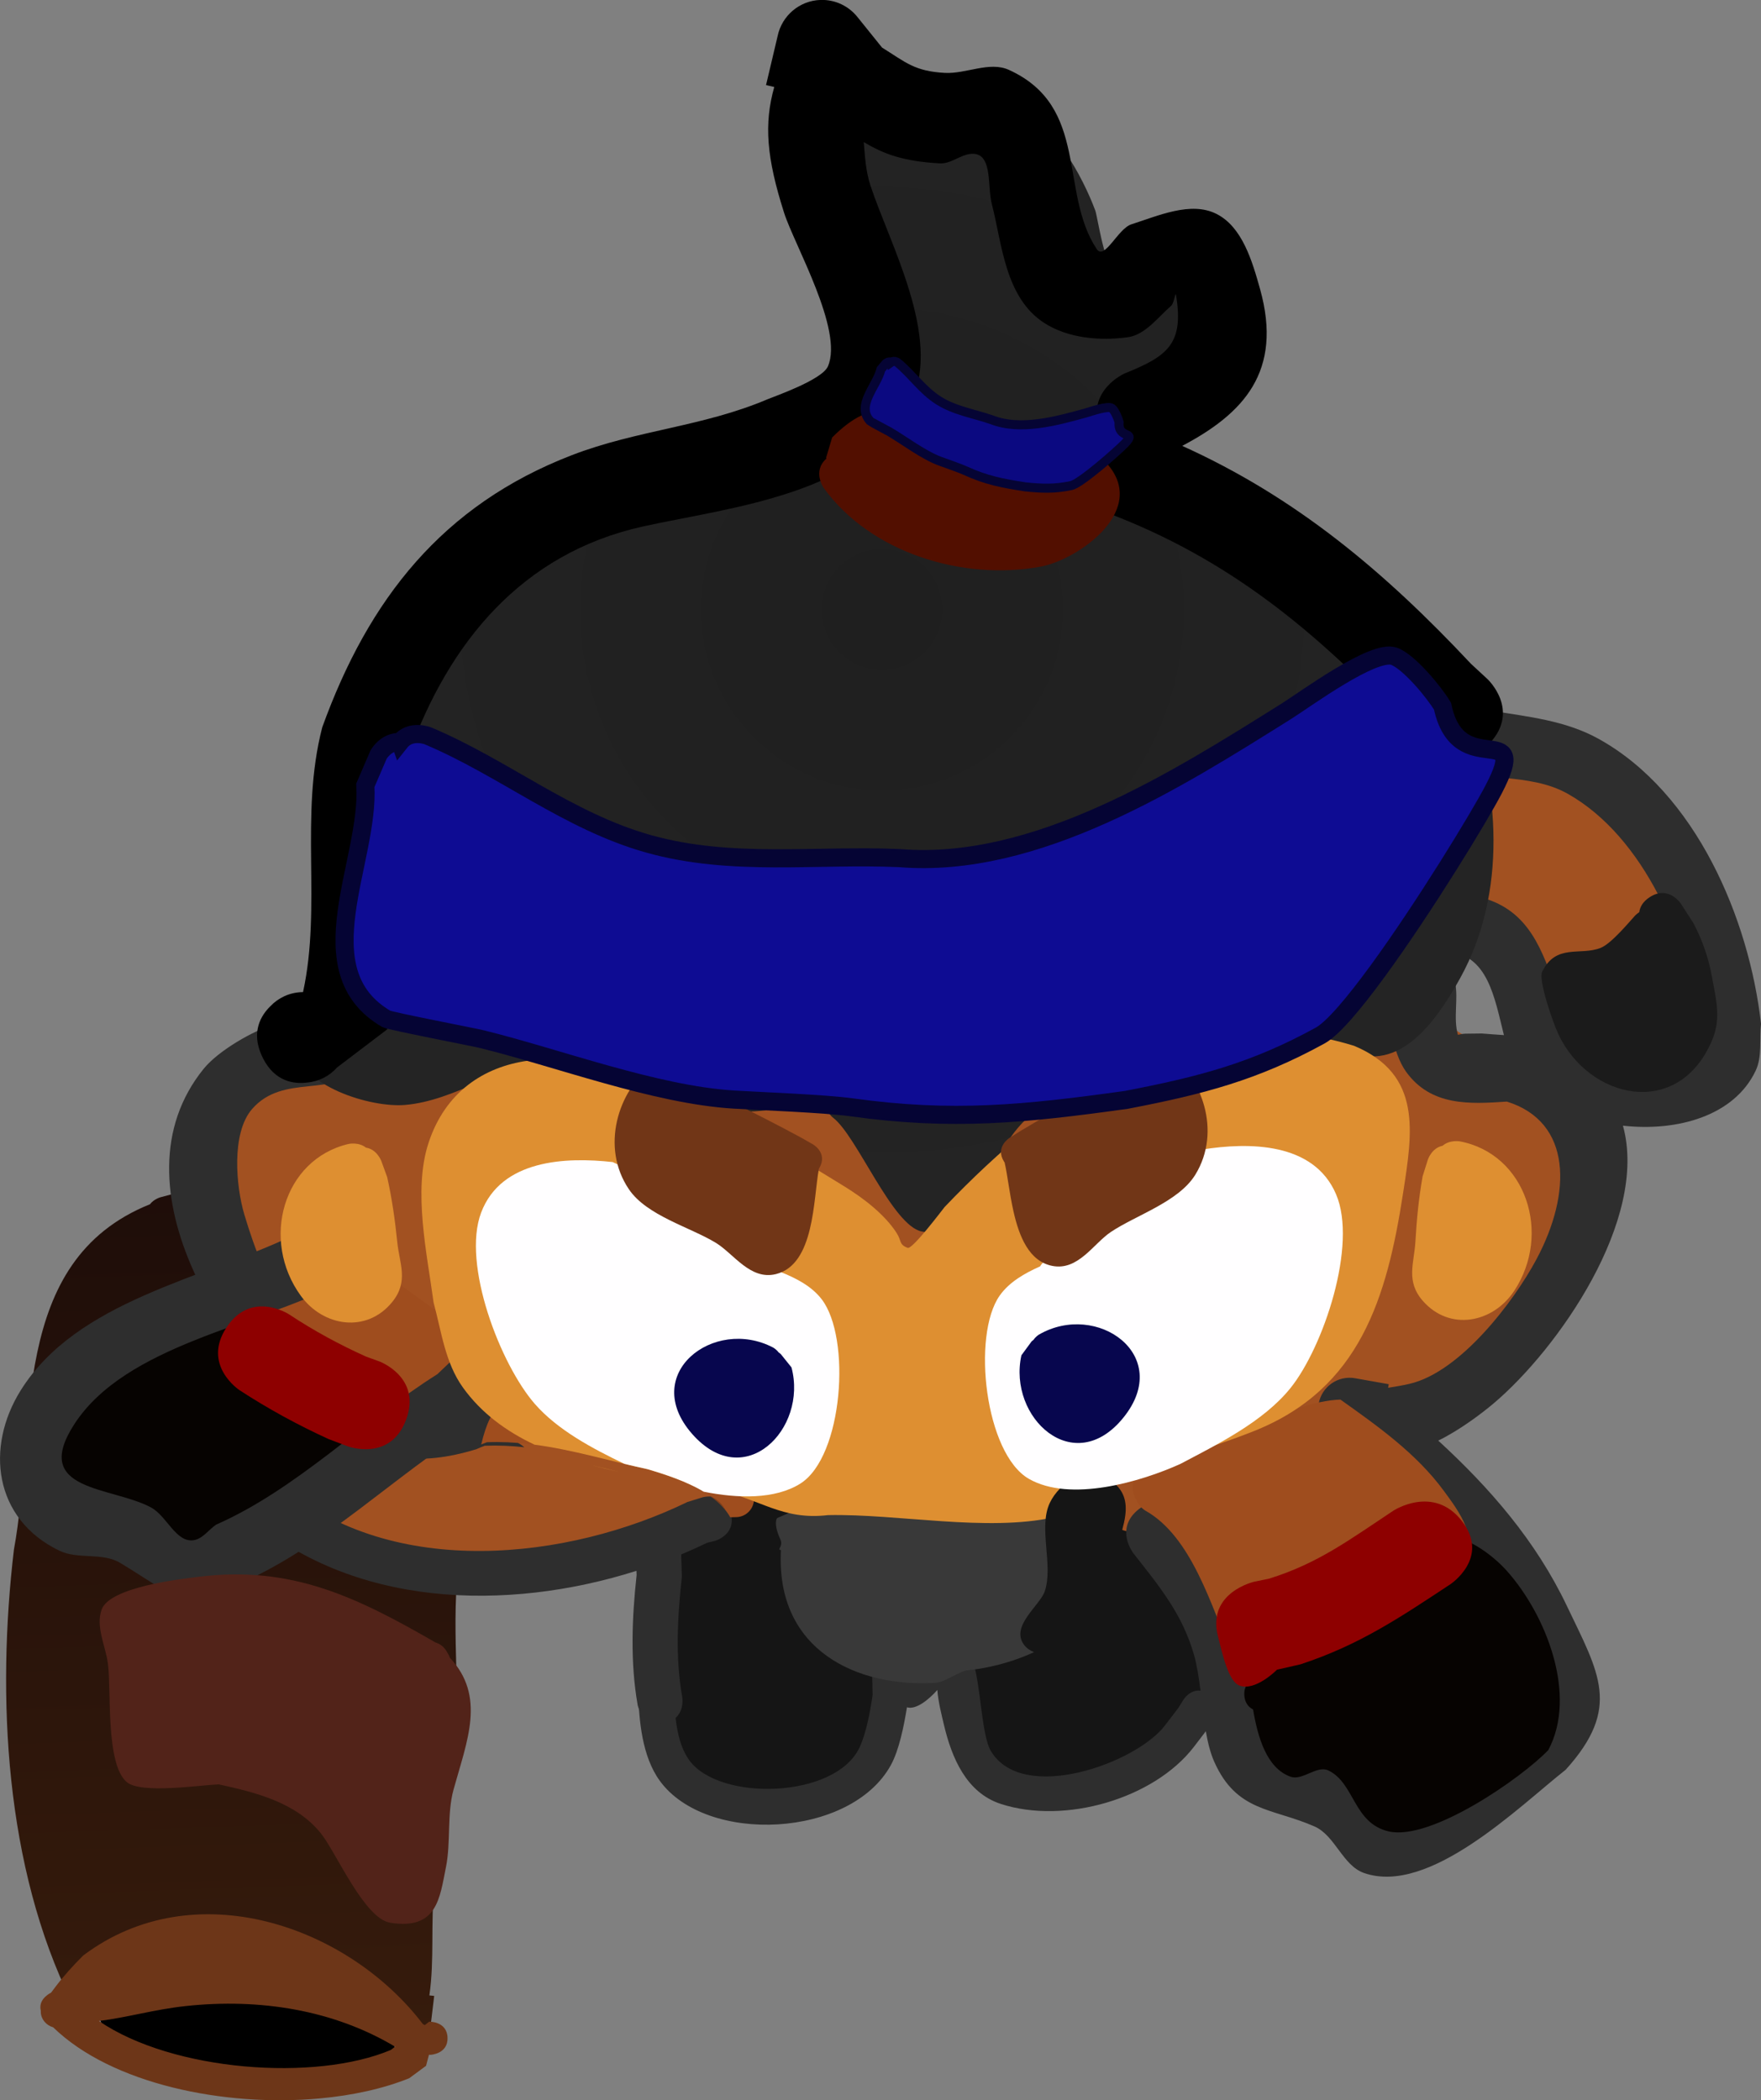 <svg version="1.1" xmlns="http://www.w3.org/2000/svg" xmlns:xlink="http://www.w3.org/1999/xlink" width="97.21" height="115.927" viewBox="0,0,97.21,115.927"><rect x="0" y="0" width="97.21" height="115.927" fill="#808080" stroke="none"/><defs><linearGradient x1="203.368" y1="187.431" x2="204.949" y2="234.935" gradientUnits="userSpaceOnUse" id="color-1"><stop offset="0" stop-color="#1e0d09"/><stop offset="1" stop-color="#361b0c"/></linearGradient><radialGradient cx="239.961" cy="155.903" r="33.314" gradientUnits="userSpaceOnUse" id="color-2"><stop offset="0" stop-color="#1f1f1f"/><stop offset="1" stop-color="#242424"/></radialGradient></defs><g transform="translate(-191.277,-122.264)"><g data-paper-data="{&quot;isPaintingLayer&quot;:true}" fill-rule="nonzero" stroke-linecap="butt" stroke-linejoin="miter" stroke-miterlimit="10" stroke-dasharray="" stroke-dashoffset="0" style="mix-blend-mode: normal"><path d="M196.543,231.063l16.081,2.016l0.506,2.534c0,0 -2.841,1.174 -4.954,1.547c-0.318,0.056 -0.619,0.094 -0.892,0.107c-2.366,0.113 -7.617,-1.01 -7.617,-1.01c0,0 -2.154,-1.084 -2.577,-1.787c-0.572,-0.952 -0.546,-3.407 -0.546,-3.407z" fill="#000000" stroke="none" stroke-width="0"/><path d="M199.556,188.735c0.212,-0.286 0.578,-0.385 0.578,-0.385l0.881,-0.235c1.468,-0.324 2.871,-0.696 4.382,-0.752c9.864,-0.328 11.146,13.507 11.345,20.253c-0.637,3.537 -0.096,7.211 -0.271,10.777c-0.133,2.697 -0.947,5.256 -1.215,7.925c-0.216,2.156 0.01,4.085 -0.276,6.087l0.265,0.026l-0.163,1.366c-0.046,0.452 -0.447,0.814 -0.947,0.831c-0.271,0.009 -0.52,-0.085 -0.703,-0.245l-0.868,-0.756l0.014,-0.014l-0.063,-0.032c-2.528,-2.934 -6.836,-4.27 -10.895,-3.084c-2.374,0.693 -3.805,2.044 -6.39,2.272c-3.672,-7.457 -4.146,-16.829 -3.185,-24.969c1.246,-6.737 -0.315,-15.919 7.512,-19.066z" fill="url(#color-1)" stroke="none" stroke-width="0.5"/><path d="M214.796,236.29c-0.309,0.228 -0.619,0.457 -0.928,0.685c-1.431,0.578 -3.134,0.952 -4.949,1.117c-5.267,0.481 -11.477,-0.793 -14.707,-3.926c-0.385,-0.113 -0.67,-0.442 -0.683,-0.841c-0.001,-0.024 -0.001,-0.048 0.001,-0.072c-0.062,-0.252 -0.03,-0.58 0.361,-0.873c0.069,-0.052 0.138,-0.094 0.204,-0.126l0.217,-0.289c0.47,-0.623 1,-1.208 1.559,-1.764c6.115,-4.603 14.598,-1.654 18.741,3.775c0.037,0.023 0.073,0.047 0.11,0.07l0.247,-0.191c0,0 0.982,-0.033 1.012,0.882c0.03,0.914 -0.951,0.947 -0.951,0.947l-0.073,-0.007zM212.853,235.413c0.078,-0.06 0.156,-0.119 0.234,-0.179c-3.4,-2.032 -7.476,-2.68 -11.552,-2.243c-1.736,0.186 -3.243,0.635 -4.798,0.825c4.076,2.785 11.954,3.36 16.116,1.597z" fill="#6d3618" stroke="none" stroke-width="0.5"/><path d="M205.673,203.542c-0.173,-0.096 -0.334,-0.276 -0.345,-0.618c-0.025,-0.75 0.725,-0.775 0.725,-0.775l0.198,0.143c0.736,-0.592 1.91,-2.165 2.725,-2.461c1.031,-0.375 3.527,0.475 4.556,0.633c3.355,0.515 6.704,0.725 10.059,1.283c1.732,0.434 8.813,2.358 8.088,4.91c-0.196,0.69 -1.267,1.037 -1.819,1.29c-3.128,1.435 -5.789,0.884 -9.102,1.004c-4.94,0.144 -11.565,-0.689 -14.916,-4.791c0,0 -0.23,-0.287 -0.168,-0.62z" fill="#a25121" stroke="none" stroke-width="0.5"/><path d="M229.53,205.658l1.22,-0.621c0.074,-0.409 0.291,-0.798 0.751,-1.136h-0c1.271,-0.936 2.811,-0.002 3.395,1.099c0.395,0.745 0.329,1.744 0.292,2.726c0.547,0.23 1.072,0.446 1.562,0.601c2.514,0.795 5.389,0.347 7.905,-0.213c3.181,-0.521 6.777,-3.408 10.084,-2.169c6.06,2.272 7.025,10.6 0.974,13.21c-2.178,1.373 -5.667,3.324 -8.409,2.664c-2.895,-0.697 -2.66,-4.788 -4.087,-6.639c-0.973,-1.262 -2.259,0.448 -2.445,1.262c-0.167,0.731 -0.346,1.464 -0.607,2.167c-1.24,2.607 -4.049,3.685 -7.172,3.319c-0.954,-0.112 -2.518,0.712 -3.339,0.045c-1.722,-1.4 -3.173,-4.746 -3.033,-7.302l-0,-0l0.353,-0.388c-0.556,-2.493 -0.722,-5.616 1.622,-7.103c0.378,-0.852 0.74,-1.443 0.934,-1.523zM226.816,214.844c0,0 -0.171,0.183 0.012,0.353c0.183,0.171 0.353,-0.012 0.353,-0.012c0.206,-0.224 0.438,-0.431 0.681,-0.63c-0.125,-0.144 -0.226,-0.311 -0.308,-0.497c-0.231,0.249 -0.476,0.509 -0.738,0.785z" fill="#151515" stroke="none" stroke-width="0.5"/><path d="M239.918,141.414c-1.092,-3.731 -6.133,-9.105 -3.193,-13.285c4.401,-6.259 2.799,3.077 5.614,2.981c0.658,-0.023 0.638,-1.224 1.196,-1.574c3.308,-2.073 6.585,0.49 7.585,3.5c0.038,0.949 -0.705,5.286 0.872,5.617c0.629,0.132 0.696,-1.169 1.276,-1.444c2.325,-1.103 4.366,0.485 4.796,2.682c0.753,3.838 -2.556,3.921 -4.675,5.723c-0.717,0.61 -0.949,1.428 -1.059,2.281c2.741,2.078 6.429,2.788 9.23,4.926c2.65,2.03 4.967,3.868 7.032,6.557c0.847,1.103 1.567,3.323 2.481,4.194c0.635,0.605 4.125,0.114 5.01,0.273c2.74,0.491 4.647,2.213 6.58,4.065c2.413,2.691 5.581,6.848 4.354,10.785c-0.295,0.946 -0.851,1.406 -1.493,2.081c-3.954,4.152 -8.166,0.519 -9.558,-3.897c-0.394,-0.923 -0.637,-1.886 -1.237,-2.704c-1.066,-1.453 -4.535,-3.158 -5.793,-0.849c-1.692,3.109 2.371,5.957 4.708,6.824c1.488,0.602 3.445,1.326 4.421,2.697c2.136,3 0.102,8.801 -2.076,11.315c-2.389,2.76 -20.136,15.134 -23.249,12.258c-0.18,-0.463 -1.69,-1.434 -1.38,-2.148c2.187,-5.037 16.541,-15.068 17.024,-18.318c0.217,-1.46 0.081,-3.988 -1.463,-4.316c-1.581,-0.336 -4.05,0.302 -5.72,0.338c-5.611,0.123 -9.93,1.205 -14.105,5.072c-1.275,1.181 -1.979,3.15 -3.07,4.498c-0.42,0.519 -0.717,1.448 -1.384,1.447c-1.013,-0.003 -1.594,-1.704 -1.913,-2.448c-0.689,-1.742 -3.423,-0.857 -4.875,-1.934c-3.25,-2.409 -6.3,-5.679 -9.758,-6.655c-2.351,-0.664 -3.924,-1.43 -6.192,-0.466c-0.867,0.456 -3.097,1.389 -3.592,2.279c-1.155,2.072 0.301,7.194 0.527,9.452c0.128,1.28 2.526,5.541 1.314,6.536c-1.09,0.894 -6.766,-0.201 -7.997,-0.659c-4.081,-2.325 -8.516,-9.65 -6.394,-14.488c0.927,-2.113 3.352,-3.289 5.529,-3.672c1.277,-0.225 2.337,-0.667 2.079,-0.897c0.615,-4.344 0.198,-7.436 0.453,-11.874c0.118,-2.047 0.738,-4.291 1.203,-6.293c0.483,-2.075 1.248,-3.492 2.259,-5.264c2.311,-2.443 5.448,-4.582 8.52,-6.068c3.187,-1.542 7.594,-2.065 10.3,-4.376c0,0 0.018,-0.015 0.05,-0.037c0.015,-0.106 0.031,-0.212 0.046,-0.317c1.718,-0.019 3.439,0.018 5.168,0.116c-0.125,-1.447 0.587,-3.247 0.55,-4.51z" fill="#a25121" stroke="none" stroke-width="0.5"/><path d="M236.006,135.587c-0.363,-2.27 -1.46,-8.081 0.55,-9.852c2.8,-2.468 3.22,0.071 4.351,2.02c0.334,0.575 0.203,1.916 0.858,1.802c0.309,-0.054 0.285,-0.63 0.578,-0.741c0.528,-0.198 1.125,-0.083 1.688,-0.111c0.235,-0.012 3.004,-0.112 3.171,-0.067c3.792,1.011 3.945,4.947 4.919,8.003c1.156,2.364 -0.373,-0.612 1.99,-1.026c1.95,-0.342 3.78,2.511 4.24,3.972c1.295,4.119 -2.329,6.403 -5.304,8.065c-0.234,0.131 0.512,0.162 0.763,0.259c0.783,0.304 1.538,0.676 2.296,1.04c0.004,-0.004 0.007,-0.008 0.011,-0.012c0.219,0.068 0.438,0.138 0.656,0.209c2.566,1.137 5.217,2.122 7.739,3.336c2.49,2.595 4.535,5.158 6.754,8.203c0.569,0.781 1.501,0.671 2.326,0.806c2.034,0.334 4.094,0.534 5.932,1.554c5.372,2.98 8.304,9.91 8.964,15.724c-0.098,0.864 0.076,1.805 -0.295,2.591c-1.181,2.501 -4.332,3.371 -7.327,3.036c1.433,5.19 -3.614,12.362 -7.16,15.348c-0.646,0.544 -1.849,1.455 -3.035,2.035c2.871,2.638 5.388,5.536 7.097,9.119c1.775,3.722 3.036,5.62 -0.063,9.049c-2.586,2.035 -7.529,6.966 -11.137,5.697c-1.178,-0.415 -1.585,-2.063 -2.728,-2.567c-2.333,-1.029 -4.297,-0.784 -5.537,-3.578c-0.215,-0.484 -0.356,-1.06 -0.463,-1.677c-0.223,0.292 -0.446,0.583 -0.669,0.875l-0,-0c-2.199,2.848 -7.12,4.287 -10.648,3.136c-1.914,-0.624 -2.715,-2.571 -3.137,-4.356c-0.113,-0.479 -0.323,-1.298 -0.367,-1.933c-0.481,0.544 -1.189,1.109 -1.677,0.955c-0.17,1.053 -0.436,2.365 -0.886,3.187c-2.21,4.036 -10.18,4.406 -12.753,0.877c-0.99,-1.358 -1.158,-3.352 -1.197,-4.955c0,0 -0.004,-0.19 0.074,-0.405c0.013,0.03 0.034,0.06 0.066,0.09c0.181,0.17 0.351,-0.012 0.351,-0.012c0.22,-0.239 0.469,-0.458 0.73,-0.669c0.746,0.134 0.764,0.953 0.764,0.953c0.024,1.205 0.087,2.845 0.845,3.87c1.686,2.28 8.063,2.103 9.387,-0.717c0.373,-0.794 0.598,-2.021 0.723,-2.9l-0.027,-1.232c-0.012,-0.548 0.423,-1.002 0.971,-1.014c0.274,-0.006 0.525,0.1 0.708,0.275l0.489,0.468c0.075,-0.02 0.146,-0.055 0.21,-0.11c0.675,-0.575 1.122,-1.971 2.504,-1.367c1.186,0.518 0.971,4.922 1.684,6.093c1.771,2.911 8.028,0.651 9.608,-1.44c0.24,-0.313 0.479,-0.626 0.719,-0.94l0.308,-0.492c0,0 0.349,-0.548 0.925,-0.476c-0.087,-0.703 -0.188,-1.382 -0.354,-1.966c-0.644,-2.266 -1.919,-3.797 -3.345,-5.613c0,0 -1.073,-1.367 0.294,-2.439c1.367,-1.073 2.439,0.294 2.439,0.294c1.703,2.171 3.168,4.09 3.949,6.793c0.514,1.779 0.475,3.803 0.988,5.529c0.399,1.341 2.933,1.322 3.82,1.761c1.067,0.528 1.549,1.86 2.557,2.491c0.576,0.36 1.306,-0.442 1.858,-0.838c1.872,-1.344 3.789,-2.791 5.618,-4.222c1.864,-1.733 0.232,-2.94 -0.74,-4.981c-1.911,-4.013 -5.01,-7.048 -8.399,-9.886l-1.446,-1.035c-0.438,-0.307 -0.729,-0.811 -0.742,-1.386c-0.021,-0.959 0.74,-1.754 1.699,-1.775c0.129,-0.003 0.255,0.008 0.377,0.033l1.82,0.323l-0.035,0.197c0.396,-0.059 0.79,-0.128 1.181,-0.218c2.794,-0.642 5.746,-4.515 7.01,-6.88c1.949,-3.646 1.968,-7.577 -1.635,-8.698c-2.038,0.137 -4.193,0.27 -5.575,-1.663c-1.419,-1.985 -1.623,-8.394 0.683,-9.699c0.887,-0.502 2.058,-0.196 3.058,-0.002c2.778,0.538 3.642,2.561 4.461,4.938c0.328,0.952 0.414,2.14 1.008,2.927c0.328,0.094 0.724,0.291 0.97,0.707c2.01,0.817 5.966,1.478 5.948,-1.443c-0.516,-4.585 -2.975,-10.37 -7.183,-12.75c-2.164,-1.224 -4.87,-0.6 -7.072,-1.605c-2.44,-1.114 -2.541,-2.844 -3.961,-4.755c-1.917,-2.58 -4.273,-4.423 -6.56,-6.605c-0.853,-0.735 -2.012,-1.178 -3.231,-1.554c-0.528,0.3 -1.137,0.021 -1.137,0.021c-1.031,-0.472 -2.082,-0.903 -3.093,-1.416c-0.552,-0.28 -1.311,-0.366 -1.625,-0.9c-2.667,-4.536 6.374,-4.384 4.833,-8.93c-0.236,-0.698 -0.823,-1.223 -1.22,-1.844c-0.085,-0.132 -0.023,-0.609 -0.084,-0.464c-0.362,0.859 -0.831,2.087 -1.759,2.172c-1.875,0.171 -2.418,-1.423 -3.081,-2.583c-0.587,-1.798 -0.734,-6.03 -3.193,-6.562c-0.777,-0.168 -2.753,-0.132 -3.504,0.109c-0.591,0.189 -1.044,0.987 -1.65,0.858c-0.674,-0.143 -2.841,-2.368 -3.313,-3.889c-0.003,0.02 -0.007,0.038 -0.009,0.055c-0.071,0.422 -0.095,0.851 -0.106,1.278c-0.044,1.849 0.071,3.759 0.363,5.582c0.767,2.687 2.717,5.658 2.194,8.585c-0.75,4.188 -5.224,6.089 -8.994,6.249l-0.38,0.013c0,0 -0.251,0.009 -0.531,-0.095c-3.028,0.972 -5.815,2.015 -8.868,3.453c-1.839,0.866 -4.286,2.032 -5.556,3.691c-2.306,3.011 -3.697,7.713 -4.363,11.371c0.081,3.188 0.608,6.415 0.404,9.614c-0.069,1.074 -0.487,2.395 -1.173,3.224c-1.435,1.735 -4.247,0.335 -5.971,2.325c-1.155,1.333 -0.884,4.276 -0.427,5.813c1.227,4.119 2.737,6.618 6.238,9.159c2.223,0.915 3.331,1.23 5.653,0.449l1.421,-0.104c0,0 1.737,-0.038 1.775,1.699c0.013,0.58 -0.173,0.971 -0.425,1.234c0.249,0.055 0.516,0.181 0.792,0.411c0.002,0.002 0.004,0.003 0.006,0.005c-0.716,-0.078 -1.443,-0.112 -2.185,-0.083c-0.163,0.059 -0.323,0.125 -0.481,0.196c-3.188,0.967 -5.191,0.522 -8.248,-0.773c-5.29,-3.753 -12.06,-13.73 -6.787,-20.232c0.808,-0.996 2.731,-2.109 3.952,-2.472c0.681,-0.203 1.403,-0.301 2.114,-0.28c0.275,0.008 0.608,0.603 0.74,0.362c0.157,-0.285 -0.411,-0.536 -0.468,-0.857c-0.118,-0.667 -0.03,-1.354 -0.045,-2.032c-0.058,-2.655 -0.299,-5.275 -0.35,-7.925c0.743,-4.279 2.331,-9.727 5.077,-13.228c3.527,-4.497 9.815,-6.577 15.446,-8.202c2.121,-0.155 4.242,-0.229 6.37,-0.214c4.459,-2.218 1.873,-6.561 0.647,-10.818zM272.163,179.32l0.912,-0.011c0.474,0.041 0.869,0.064 1.221,0.089c-0.52,-2.069 -0.885,-4.445 -3.13,-4.61c-0.583,-0.043 0.327,1.125 0.438,1.7c0.183,0.947 -0.113,1.974 0.152,2.895c0.235,-0.059 0.407,-0.063 0.407,-0.063z" fill="#2e2e2e" stroke="none" stroke-width="0.5"/><path d="M208.955,176.896c-0.028,-0.295 0.042,-0.534 0.042,-0.534l0.241,-0.772c1.419,-2.988 -0.227,-6.844 0.348,-10.12c1.029,-5.862 6.039,-11.058 10.707,-14.396c2.854,-1.546 6.729,-3.208 9.886,-3.892c2.677,-0.58 5.522,-0.681 7.36,-3.031c1.786,-2.283 0.676,-3.983 -0.08,-6.483c-0.715,-2.365 -1.137,-4.952 -1.492,-7.394c-0.042,-1.214 -0.29,-3.986 0.804,-4.652c1.531,-0.932 4.007,3.486 5.29,4.013c1.936,0.795 3.299,-1.521 5.115,-1.246c2.181,0.329 3.901,3.729 4.559,5.486c0.12,0.32 0.49,2.891 0.939,3.076c0.822,0.339 1.761,-0.597 2.633,-0.426c1.661,0.324 2.199,1.986 2.889,3.201c-0.609,2.522 -1.725,3.564 -3.327,5.474c-0.408,0.487 -1.96,1.852 -2.041,2.506c-0.071,0.571 1.144,0.145 1.708,0.261c0.545,0.111 1.091,0.224 1.633,0.349c1.716,0.396 3.239,0.92 4.784,1.773c5.125,2.829 8.323,5.849 11.278,10.788c1.837,4.88 2.251,10.663 -0.346,15.369c-1.494,2.706 -3.752,5.732 -6.916,3.623c-0.605,-0.403 0.268,1.611 -0.193,2.173c-1.94,2.362 -4.76,1.1 -7.113,3.051c-2.601,2.157 -5.843,-1.548 -8.238,-1.666c-2.993,-0.148 -4.112,7.414 -7.257,6.814c-1.63,-0.311 -3.585,-5.279 -4.901,-6.28c-0.568,-0.432 -0.626,-1.752 -1.335,-1.674c-0.26,0.029 -0.134,0.575 -0.367,0.692c-1.503,0.755 -3.11,0.625 -4.719,0.685c-2.859,0.098 -7.086,1.252 -9.833,0.259c-0.669,-0.242 -1.32,-0.625 -1.798,-1.152c-0.223,-0.246 -0.414,-0.844 -0.48,-1.324c-0.333,0.238 -0.819,0.464 -1.109,0.587c-1.276,0.545 -2.598,1.1 -3.981,1.219c-1.898,0.164 -5.847,-1.03 -6.184,-3.308c-0.149,-1.009 0.826,-2.218 1.493,-3.048z" fill="url(#color-2)" stroke="none" stroke-width="0.5"/><path d="M228.917,209.295c-0.239,2.188 -0.37,4.461 0.02,6.635c0,0 0.218,1.231 -1.013,1.449c-1.231,0.218 -1.449,-1.013 -1.449,-1.013c-0.412,-2.357 -0.315,-4.792 -0.056,-7.165l-0.008,-0.233c-7.16,2.271 -15.72,2.047 -21.54,-3.096c-0.294,-0.182 -0.587,-0.364 -0.881,-0.546l-0.901,-1.505c0,0 -0.503,-1.145 0.642,-1.647c1.145,-0.503 1.647,0.642 1.647,0.642l-0.071,0.385c0.146,0.09 0.292,0.181 0.438,0.272c0.321,0.102 0.537,0.305 0.537,0.305c0.029,0.028 0.059,0.055 0.088,0.082c0.037,0.023 0.074,0.046 0.111,0.069c0,0 0.213,0.132 0.39,0.374c6.119,5.147 15.741,4.081 22.356,0.865l0.839,-0.259c0,0 1.202,-0.343 1.545,0.859c0.343,1.202 -0.859,1.545 -0.859,1.545l-0.435,0.105c-0.469,0.227 -0.949,0.443 -1.438,0.647z" fill="#2e2e2e" stroke="none" stroke-width="0.5"/><g stroke="none" stroke-width="0.5"><path d="M212.561,202.969c-0.894,0.574 -4.927,-0.001 -5.631,-1.058c-0.757,-1.136 0.6,-1.618 0.179,-2.644c-0.386,-0.94 -0.711,-1.554 -0.927,-2.58c-0.043,-0.068 -0.064,-0.115 -0.064,-0.115l-0.231,-0.605c-0.026,-0.557 -0.318,-1.169 -0.077,-1.672c0.326,-0.679 1.16,-2.456 2.105,-3.904c0.195,-0.012 0.39,-0.016 0.585,-0.011c2.81,1.065 5.003,2.963 7.439,4.641c1.116,0.897 2.713,2.166 3.033,3.597l-0.098,-0.037c-1.716,-0.054 -1.886,1.424 -2.621,2.217c-0.85,0.915 -2.213,1.223 -3.691,2.17z" data-paper-data="{&quot;index&quot;:null}" fill="#9f4d1e"/><path d="M204.582,193.963l0.09,0.316c0.12,0.485 1.033,0.258 1.356,0.639c0.992,1.17 0.201,1.594 0.201,2.61c-0,0.421 0.846,-0.378 1.241,-0.234c0.587,0.214 1.058,0.72 1.41,1.237c0.245,0.36 -0.19,1.359 0.238,1.283c0.133,-0.023 0.266,-0.05 0.398,-0.078l-0.091,-0.168l1.094,-0.592c0.249,-0.137 0.554,-0.167 0.84,-0.057c0.516,0.198 0.773,0.776 0.576,1.292c-0.053,0.138 -0.133,0.257 -0.232,0.355l-0.704,0.725c-1.786,1.836 -3.979,3.183 -5.705,5.052c-0.772,0.836 -2.015,2.528 -3.261,2.644c-1.501,0.139 -2.368,-1.37 -3.441,-2.079c-1.571,-0.596 -3.48,-0.333 -4.687,-1.616c-1.622,-1.725 -1.075,-4.89 0.106,-6.664c2.042,-3.066 6.241,-4.092 9.168,-6.028c0,0 0.834,-0.552 1.386,0.282c0.306,0.463 0.186,0.838 0.018,1.081z" data-paper-data="{&quot;index&quot;:null}" fill="#060301"/><path d="M209.867,193.159c-4.372,2.298 -11.649,3.324 -14.493,7.724c-2.41,3.729 2.073,3.415 4.247,4.592c0.866,0.469 1.366,1.945 2.341,1.804c0.498,-0.072 0.828,-0.572 1.242,-0.858c4.472,-1.972 8.083,-5.704 12.219,-8.308l0.978,-0.933c0,0 0.637,-0.582 1.425,-0.482c0.773,0.833 1.346,1.786 1.171,2.794c-0.125,0.172 -0.233,0.271 -0.233,0.271l-1.478,1.314c-4.274,2.681 -7.953,6.425 -12.564,8.499c-3.57,1.57 -3.77,0.781 -6.815,-1.048c-0.976,-0.586 -2.323,-0.175 -3.349,-0.669c-3.642,-1.753 -4.085,-5.726 -2.146,-8.839c3.107,-4.986 10.07,-6.159 15.108,-8.594c0.327,-0.035 0.653,-0.052 0.979,-0.044c0.822,0.311 1.59,0.694 2.328,1.121c0.118,1.087 -0.96,1.656 -0.96,1.656z" data-paper-data="{&quot;index&quot;:null}" fill="#2e2e2e"/><path d="M213.696,200.623c-0.869,2.344 -3.213,1.476 -3.213,1.476l-1.063,-0.401c-1.703,-0.778 -3.357,-1.679 -4.924,-2.703c0,0 -2.089,-1.373 -0.715,-3.462c1.373,-2.089 3.462,-0.715 3.462,-0.715c1.345,0.891 2.773,1.666 4.244,2.328l0.733,0.265c0,0 2.344,0.869 1.476,3.213z" fill="#8e0000"/></g><path d="M234.386,207.827c-0.253,-0.037 0.148,-0.196 -0.033,-0.595c-0.414,-0.91 -0.179,-1.174 -0.179,-1.174l1.132,-0.492c2.926,-0.111 5.759,0.092 8.672,0.198c1.408,0.051 3.481,-0.295 4.815,0.062c1.679,0.45 1.529,0.96 2.136,2.369c0.039,1.505 -0.048,3.486 -1.382,4.545c-1.208,0.959 -3.398,1.588 -4.815,1.709c-0.495,0.042 -1.272,0.665 -1.79,0.699c-4.305,0.278 -8.856,-1.755 -8.556,-7.321z" data-paper-data="{&quot;index&quot;:null}" fill="#393939" stroke="none" stroke-width="0.5"/><path d="M254.02,205.059c-0.082,-0.108 -0.148,-0.248 -0.188,-0.429c-0.218,-0.976 0.758,-1.194 0.758,-1.194l0.807,-0.172c2.944,-1.054 7.017,-3.655 9.873,-3.748c2.051,1.458 4.197,2.976 5.706,5.035c0.789,1.076 2.109,2.766 1.018,4.287c-0.428,0.597 -1.811,-0.276 -2.173,0.362c-0.456,0.806 -0.773,1.944 -1.653,2.233c-0.484,0.159 -1.223,-0.753 -1.675,-0.085c-0.455,0.672 -0.474,1.757 -1.201,2.119c-1,0.497 -2.575,-1.277 -3.319,-0.444c-0.17,0.19 0.254,0.558 0.097,0.759c-0.052,0.067 -0.106,0.131 -0.164,0.192l0.036,0.028l-0.718,0.939c-0.178,0.237 -0.459,0.393 -0.778,0.4c-0.502,0.011 -0.925,-0.35 -1.008,-0.83l-0.192,-1.016c-1.1,-2.571 -2.187,-6.416 -4.739,-7.846c0,0 -0.364,-0.208 -0.486,-0.59z" data-paper-data="{&quot;index&quot;:null}" fill="#9f4d1e" stroke="none" stroke-width="0.5"/><path d="M219.015,199.778c0.107,-0.045 2.955,2.163 3.043,2.147c1.844,-0.346 3.589,0.96 5.296,1.534c-0.114,-0.035 -0.226,-0.069 -0.337,-0.101c-2.961,-0.639 -5.776,-1.609 -8.863,-1.487c-0.105,0.038 -0.21,0.079 -0.313,0.123c0.26,-1.095 0.633,-1.988 1.173,-2.216z" data-paper-data="{&quot;index&quot;:null}" fill="#9f4d1e" stroke="none" stroke-width="0.5"/><path d="M227.792,203.589c1.098,0.279 1.995,0.028 2.592,0.547c0.045,-0.017 0.091,-0.034 0.137,-0.051l-0.001,-0.05l1.356,-0.03c0.552,-0.012 1.01,0.426 1.022,0.978c0.012,0.552 -0.426,1.01 -0.978,1.022l-0.334,0.007c-0.71,-1.271 -2.411,-1.977 -3.948,-2.466c0.052,0.015 0.103,0.029 0.155,0.042z" data-paper-data="{&quot;index&quot;:null}" fill="#9f4d1e" stroke="none" stroke-width="0.5"/><path d="M260.449,216.623c-0.638,-0.329 -0.464,-1.093 -0.464,-1.093l0.099,-0.302c0.144,-2.018 0.669,-2.946 2.846,-2.41c1.009,-0.711 1.895,-0.399 2.795,-0.643c0.671,-0.182 0.084,-1.58 0.652,-1.98c0.634,-0.446 1.634,0.429 2.323,0.075c0.89,-0.457 -0.09,-2.622 1.879,-3.164c1.359,-0.374 3.094,0.983 3.884,1.871c2.175,2.444 3.898,6.855 2.283,9.885c-1.492,1.558 -6.493,5.027 -8.81,4.49c-1.959,-0.454 -1.874,-2.668 -3.331,-3.364c-0.637,-0.304 -1.426,0.582 -2.091,0.344c-1.324,-0.475 -1.809,-2.196 -2.065,-3.707z" data-paper-data="{&quot;index&quot;:null}" fill="#060301" stroke="none" stroke-width="0.5"/><path d="M227.815,182.769c3.604,0.995 6.932,3.048 10.086,4.989c1.036,0.638 2.218,1.543 2.872,2.564c0.286,0.446 0.114,0.626 0.607,0.82c0.256,0.1 1.855,-2.021 2.043,-2.257c5.936,-6.211 13.554,-11.694 22.604,-8.895c3.772,1.579 3.22,4.77 2.706,8.107c-0.894,5.807 -2.38,10.813 -8.213,13.149c-2.625,1.047 -5.446,1.776 -8.03,2.87c-1.213,0.514 -1.579,1.577 -3.026,1.896c-3.725,0.821 -8.616,-0.199 -12.476,-0.119c-2.562,0.304 -3.759,-0.917 -6.12,-1.378c-0.446,-0.087 -0.907,-0.171 -1.378,-0.254c-0.797,-0.386 -1.681,-0.67 -2.472,-0.904c-2.103,-0.454 -4.132,-1.074 -6.238,-1.352c-1.554,-0.737 -2.929,-1.736 -3.947,-3.153c-0.99,-1.378 -1.187,-3.096 -1.622,-4.699c-0.359,-2.682 -1.142,-6.166 -0.281,-8.797c1.853,-5.656 8.528,-5.478 12.551,-2.927c0,0 0.191,0.121 0.334,0.34z" data-paper-data="{&quot;index&quot;:null}" fill="#de8f31" stroke="none" stroke-width="0.5"/><path d="M225.452,203.506c-0.514,-0.113 -1.027,-0.236 -1.534,-0.374c0.51,0.122 1.021,0.249 1.534,0.374z" data-paper-data="{&quot;index&quot;:null}" fill="#de8f31" stroke="none" stroke-width="0.5"/><path d="M230.469,204.83c0.459,0.217 0.722,0.505 0.864,0.803c-0.236,-0.302 -0.531,-0.567 -0.864,-0.803c0,0 0,0 0,0z" data-paper-data="{&quot;index&quot;:null}" fill="#783b1a" stroke="none" stroke-width="0.5"/><path d="M253.187,206.948c-0.06,0.191 -0.109,0.389 -0.151,0.592l0.033,0.211c0,0 0.007,0.319 -0.167,0.6c-0.226,1.689 -0.256,3.54 -1.659,4.556c-0.746,0.54 -2.775,1.119 -3.466,0.106c-0.698,-1.023 0.907,-2.134 1.172,-2.915c0.486,-1.429 -0.366,-3.524 0.279,-4.88c0.535,-1.125 2.032,-2.126 3.343,-1.247c0.792,0.531 0.913,1.231 0.823,1.94c-0.034,0.267 -0.098,0.535 -0.167,0.796c-0.01,0.142 -0.04,0.24 -0.04,0.24z" data-paper-data="{&quot;index&quot;:null}" fill="#151515" stroke="none" stroke-width="0.5"/><path d="M248.691,192.165c0.068,-0.111 0.131,-0.176 0.131,-0.176l0.198,-0.201c2.665,-2.319 5.482,-4.455 8.628,-6.076c2.566,-0.403 6.143,-0.415 7.38,2.467c1.201,2.797 -0.697,8.435 -2.508,10.693c-1.495,1.864 -4.029,3.111 -6.087,4.197c-2.184,0.987 -6.066,2.134 -8.357,0.824c-2.422,-1.385 -3.165,-7.914 -1.616,-10.115c0.528,-0.75 1.377,-1.233 2.231,-1.613z" data-paper-data="{&quot;index&quot;:null}" fill="#fffeff" stroke="none" stroke-width="0.5"/><path d="M233.214,195.618c0.073,0.049 0.115,0.089 0.115,0.089l0.591,0.735c0.908,3.4 -2.598,6.956 -5.483,3.673c-2.907,-3.308 1.189,-6.487 4.47,-4.77c0,0 0.172,0.093 0.307,0.273z" data-paper-data="{&quot;index&quot;:null}" fill="#4d2813" stroke="none" stroke-width="0.5"/><path d="M248.624,195.932c3.203,-1.86 7.435,1.137 4.675,4.569c-2.739,3.406 -6.397,0.007 -5.639,-3.429l0.558,-0.76c0,0 0.04,-0.042 0.111,-0.094c0.127,-0.185 0.295,-0.286 0.295,-0.286z" data-paper-data="{&quot;index&quot;:null}" fill="#07064e" stroke="none" stroke-width="0.5"/><path d="M236.632,193.975c1.644,2.13 1.188,8.686 -1.171,10.176c-1.394,0.88 -3.451,0.829 -5.341,0.45c-0.938,-0.568 -2.095,-0.946 -3.101,-1.244c-0.428,-0.092 -0.853,-0.192 -1.276,-0.293c-1.782,-0.855 -3.677,-1.866 -4.932,-3.296c-1.909,-2.176 -4.052,-7.726 -2.974,-10.573c1.11,-2.933 4.684,-3.077 7.265,-2.788c3.215,1.481 6.122,3.492 8.886,5.692l0.207,0.192c0,0 0.066,0.063 0.138,0.17c0.87,0.343 1.739,0.787 2.299,1.514z" data-paper-data="{&quot;index&quot;:null}" fill="#fffeff" stroke="none" stroke-width="0.5"/><path d="M246.734,186.431c-0.011,-0.016 -0.022,-0.033 -0.034,-0.051c-0.503,-0.799 0.295,-1.302 0.295,-1.302l0.649,-0.409c2.586,-1.549 5.308,-3.008 7.992,-4.395c2.008,1.377 3.092,4.45 1.622,6.834c-0.922,1.496 -3.277,2.229 -4.664,3.16c-0.961,0.645 -1.807,2.157 -3.237,1.868c-1.272,-0.257 -1.822,-1.612 -2.138,-3.024c-0.22,-0.984 -0.327,-1.996 -0.486,-2.683z" data-paper-data="{&quot;index&quot;:null}" fill="#713617" stroke="none" stroke-width="0.5"/><path d="M234.11,192.59c-1.416,0.352 -2.328,-1.123 -3.316,-1.725c-1.426,-0.869 -3.811,-1.498 -4.798,-2.953c-1.573,-2.318 -0.625,-5.436 1.321,-6.899c2.743,1.268 5.525,2.607 8.177,4.041l0.666,0.38c0,0 0.82,0.468 0.352,1.288c-0.01,0.018 -0.021,0.035 -0.031,0.052c-0.313,1.686 -0.232,5.285 -2.371,5.816z" data-paper-data="{&quot;index&quot;:null}" fill="#713617" stroke="none" stroke-width="0.5"/><path d="M234.262,196.916c0.073,0.049 0.115,0.089 0.115,0.089l0.591,0.735c0.908,3.4 -2.598,6.956 -5.483,3.673c-2.907,-3.308 1.189,-6.487 4.47,-4.769c0,0 0.172,0.093 0.307,0.273z" data-paper-data="{&quot;index&quot;:null}" fill="#07064e" stroke="none" stroke-width="0.5"/><path d="M211.478,185.609c0.605,0.092 0.846,0.732 0.846,0.732l0.328,0.903c0.273,1.235 0.429,2.354 0.558,3.605c0.121,1.173 0.638,2.145 -0.28,3.279c-1.405,1.735 -3.799,1.374 -5.046,-0.337c-2.235,-3.068 -0.987,-7.534 2.632,-8.384c0,0 0.555,-0.123 0.962,0.202z" fill="#de8f31" stroke="none" stroke-width="0.5"/><path d="M271.86,185.263c3.652,0.691 5.095,5.098 2.997,8.261c-1.171,1.764 -3.546,2.23 -5.026,0.558c-0.967,-1.093 -0.493,-2.087 -0.423,-3.264c0.074,-1.255 0.181,-2.381 0.4,-3.626l0.288,-0.916c0,0 0.212,-0.65 0.813,-0.769c0.392,-0.342 0.952,-0.244 0.952,-0.244z" data-paper-data="{&quot;index&quot;:null}" fill="#de8f31" stroke="none" stroke-width="0.5"/><path d="M258.507,212.573c-0.614,-2.432 2.033,-3.011 2.033,-3.011l0.77,-0.155c2.743,-0.844 4.526,-2.202 6.877,-3.754c0,0 2.214,-1.461 3.79,0.567c1.576,2.029 -0.638,3.49 -0.638,3.49c-2.786,1.839 -5.026,3.353 -8.272,4.419l-1.298,0.297c0,0 -1.191,1.212 -2.074,0.875c-0.611,-0.233 -0.936,-1.734 -1.187,-2.728z" fill="#8e0000" stroke="none" stroke-width="0.5"/><path d="M273.513,163.29c-1.706,1.827 -3.533,0.121 -3.533,0.121l-1.152,-1.083c-4.875,-5.2 -9.723,-9.237 -16.494,-11.78c0,0 -2.339,-0.882 -1.458,-3.221c0.27,-0.717 0.678,-1.132 1.113,-1.362c-0.783,-2.14 1.365,-3.086 1.365,-3.086c2.381,-0.957 3.285,-1.63 2.841,-4.331c-0.035,-0.214 -0.105,0.451 -0.269,0.594c-0.747,0.651 -1.428,1.607 -2.409,1.739c-1.542,0.208 -3.294,0.051 -4.6,-0.794c-2.179,-1.409 -2.327,-4.409 -2.89,-6.558c-0.247,-0.942 0.034,-2.636 -0.93,-2.769c-0.662,-0.091 -1.269,0.561 -1.937,0.523c-2.027,-0.117 -3.069,-0.505 -4.202,-1.174c0.065,0.759 0.102,1.582 0.368,2.391c1.054,3.211 3.921,8.36 2.282,11.877c-2.407,5.166 -10.096,5.898 -14.826,6.943c-6.695,1.479 -10.724,6.406 -12.941,12.571c-1.35,5.052 0.087,10.135 -1.195,15.194l-2.759,2.096c-0.409,0.463 -0.988,0.774 -1.643,0.834c-0.737,0.096 -1.778,-0.042 -2.436,-1.313c-0.031,-0.057 -0.059,-0.116 -0.085,-0.176c-0.587,-1.299 -0.053,-2.202 0.477,-2.721c0.436,-0.46 1.046,-0.755 1.729,-0.779c0.026,-0.001 0.051,-0.001 0.076,-0.001c1.042,-4.773 -0.207,-9.731 1.062,-14.62c2.552,-7.056 6.626,-12.26 13.779,-15.018c3.602,-1.389 7.215,-1.562 10.812,-3.09c0.364,-0.155 2.997,-1.062 3.322,-1.812c0.869,-2.005 -1.858,-6.714 -2.419,-8.474c-0.973,-3.05 -1.117,-4.908 -0.544,-6.945l-0.453,-0.107l0.643,-2.721c0.233,-1.097 1.189,-1.937 2.36,-1.977c0.828,-0.028 1.575,0.349 2.051,0.953l1.349,1.675c1.309,0.815 1.785,1.305 3.461,1.398c1.18,0.065 2.467,-0.655 3.543,-0.166c4.46,2.03 2.755,6.714 4.844,9.887c0.431,0.655 1.17,-1.124 1.916,-1.362c1.502,-0.48 3.285,-1.285 4.694,-0.577c1.428,0.717 1.977,2.607 2.408,4.145c1.279,4.566 -0.93,6.886 -4.296,8.661c6.268,2.83 11.143,6.912 15.939,12.028l0.916,0.848c0,0 1.827,1.706 0.121,3.533z" fill="#000000" stroke="none" stroke-width="0.5"/><path d="M213.366,163.223c0.58,-0.73 1.542,-0.338 1.542,-0.338c4.134,1.734 7.711,4.703 12.163,5.954c4.589,1.29 9.243,0.582 13.874,0.791c7.519,0.614 15.307,-4.321 21.354,-8.115c1.032,-0.647 4.813,-3.438 5.934,-3.026c0.838,0.308 2.237,2.017 2.675,2.76c0.891,4.242 4.92,0.56 2.816,4.597c-0.801,1.538 -3.839,6.52 -6.403,10.027c-1.295,1.771 -2.468,3.166 -3.172,3.552c-3.626,1.99 -6.57,2.755 -10.693,3.548c-5.659,0.787 -9.605,1.183 -15.14,0.415c-1.519,-0.211 -4.985,-0.338 -6.528,-0.431c-4.343,-0.263 -9.756,-2.316 -13.93,-3.339c-0.388,-0.099 -5.056,-0.996 -5.259,-1.115c-4.551,-2.664 -0.904,-8.703 -1.155,-12.89l0.731,-1.698c0,0 0.408,-0.735 1.19,-0.694z" fill="#0e0c93" stroke="#050434" stroke-width="1"/><path d="M281.767,172.612c0.039,-0.279 0.191,-0.578 0.576,-0.827c1.049,-0.68 1.729,0.37 1.729,0.37l0.683,1.061c0.487,0.919 0.838,1.925 1.021,2.949c0.213,1.189 0.529,2.274 0.024,3.486c-1.843,4.425 -6.817,3.32 -8.514,-0.337c-0.289,-0.623 -1.1,-2.958 -0.881,-3.409c0.766,-1.576 2.108,-0.875 3.229,-1.32c0.597,-0.237 1.585,-1.44 1.902,-1.783c0,0 0.085,-0.091 0.231,-0.189z" fill="#1b1b1b" stroke="none" stroke-width="0.5"/><path d="M215.318,212.923c0.331,0.102 0.527,0.323 0.644,0.544c0.058,0.086 0.11,0.185 0.146,0.295c2,2.138 0.954,4.573 0.206,7.28c-0.372,1.347 -0.143,2.906 -0.418,4.274c-0.346,1.717 -0.48,3.493 -3.079,3.077c-1.425,-0.228 -2.978,-3.862 -3.81,-4.912c-1.368,-1.726 -3.608,-2.279 -5.656,-2.726c-1.051,0.043 -4.288,0.537 -5.073,-0.122c-1.179,-0.99 -0.851,-5.059 -1.041,-6.523c-0.13,-1.004 -0.697,-2.068 -0.344,-3.016c0.461,-1.236 4.375,-1.674 5.303,-1.791c5.177,-0.655 8.788,1.123 13.122,3.62z" fill="#522319" stroke="none" stroke-width="0.5"/><path d="M236.892,147.58c-0.006,-0.047 -0.007,-0.074 -0.007,-0.074l0.329,-1.096c2.367,-2.362 3.594,-1.453 6.238,-0.248c1.812,0.83 3.058,1.371 5.088,1.294c0.753,-0.028 3.277,-0.182 3.694,0.239c2.621,2.648 -1.431,5.462 -3.512,5.846c-4.334,0.799 -9.401,-0.786 -11.969,-4.336c0,0 -0.653,-0.91 0.138,-1.625z" fill="#520f00" stroke="none" stroke-width="0.5"/><path d="M240.478,142.258c0.173,-0.12 0.356,0.027 0.356,0.027c0.782,0.644 1.363,1.519 2.244,2.079c0.909,0.577 1.962,0.727 2.95,1.073c1.587,0.621 3.593,0.06 5.147,-0.368c0.265,-0.073 1.265,-0.431 1.481,-0.269c0.161,0.121 0.353,0.582 0.399,0.771c-0.083,0.976 1.028,0.441 0.31,1.178c-0.411,0.422 -2.425,2.203 -2.954,2.316c-0.914,0.195 -1.601,0.169 -2.544,0.072c-1.276,-0.198 -2.155,-0.368 -3.303,-0.894c-0.315,-0.144 -1.057,-0.397 -1.384,-0.518c-0.923,-0.339 -1.96,-1.135 -2.797,-1.628c-0.078,-0.047 -1.029,-0.544 -1.065,-0.583c-0.811,-0.872 0.37,-1.942 0.588,-2.864l0.269,-0.32c0,0 0.136,-0.132 0.303,-0.073z" fill="#0b0981" stroke="#050434" stroke-width="0.5"/></g></g></svg>